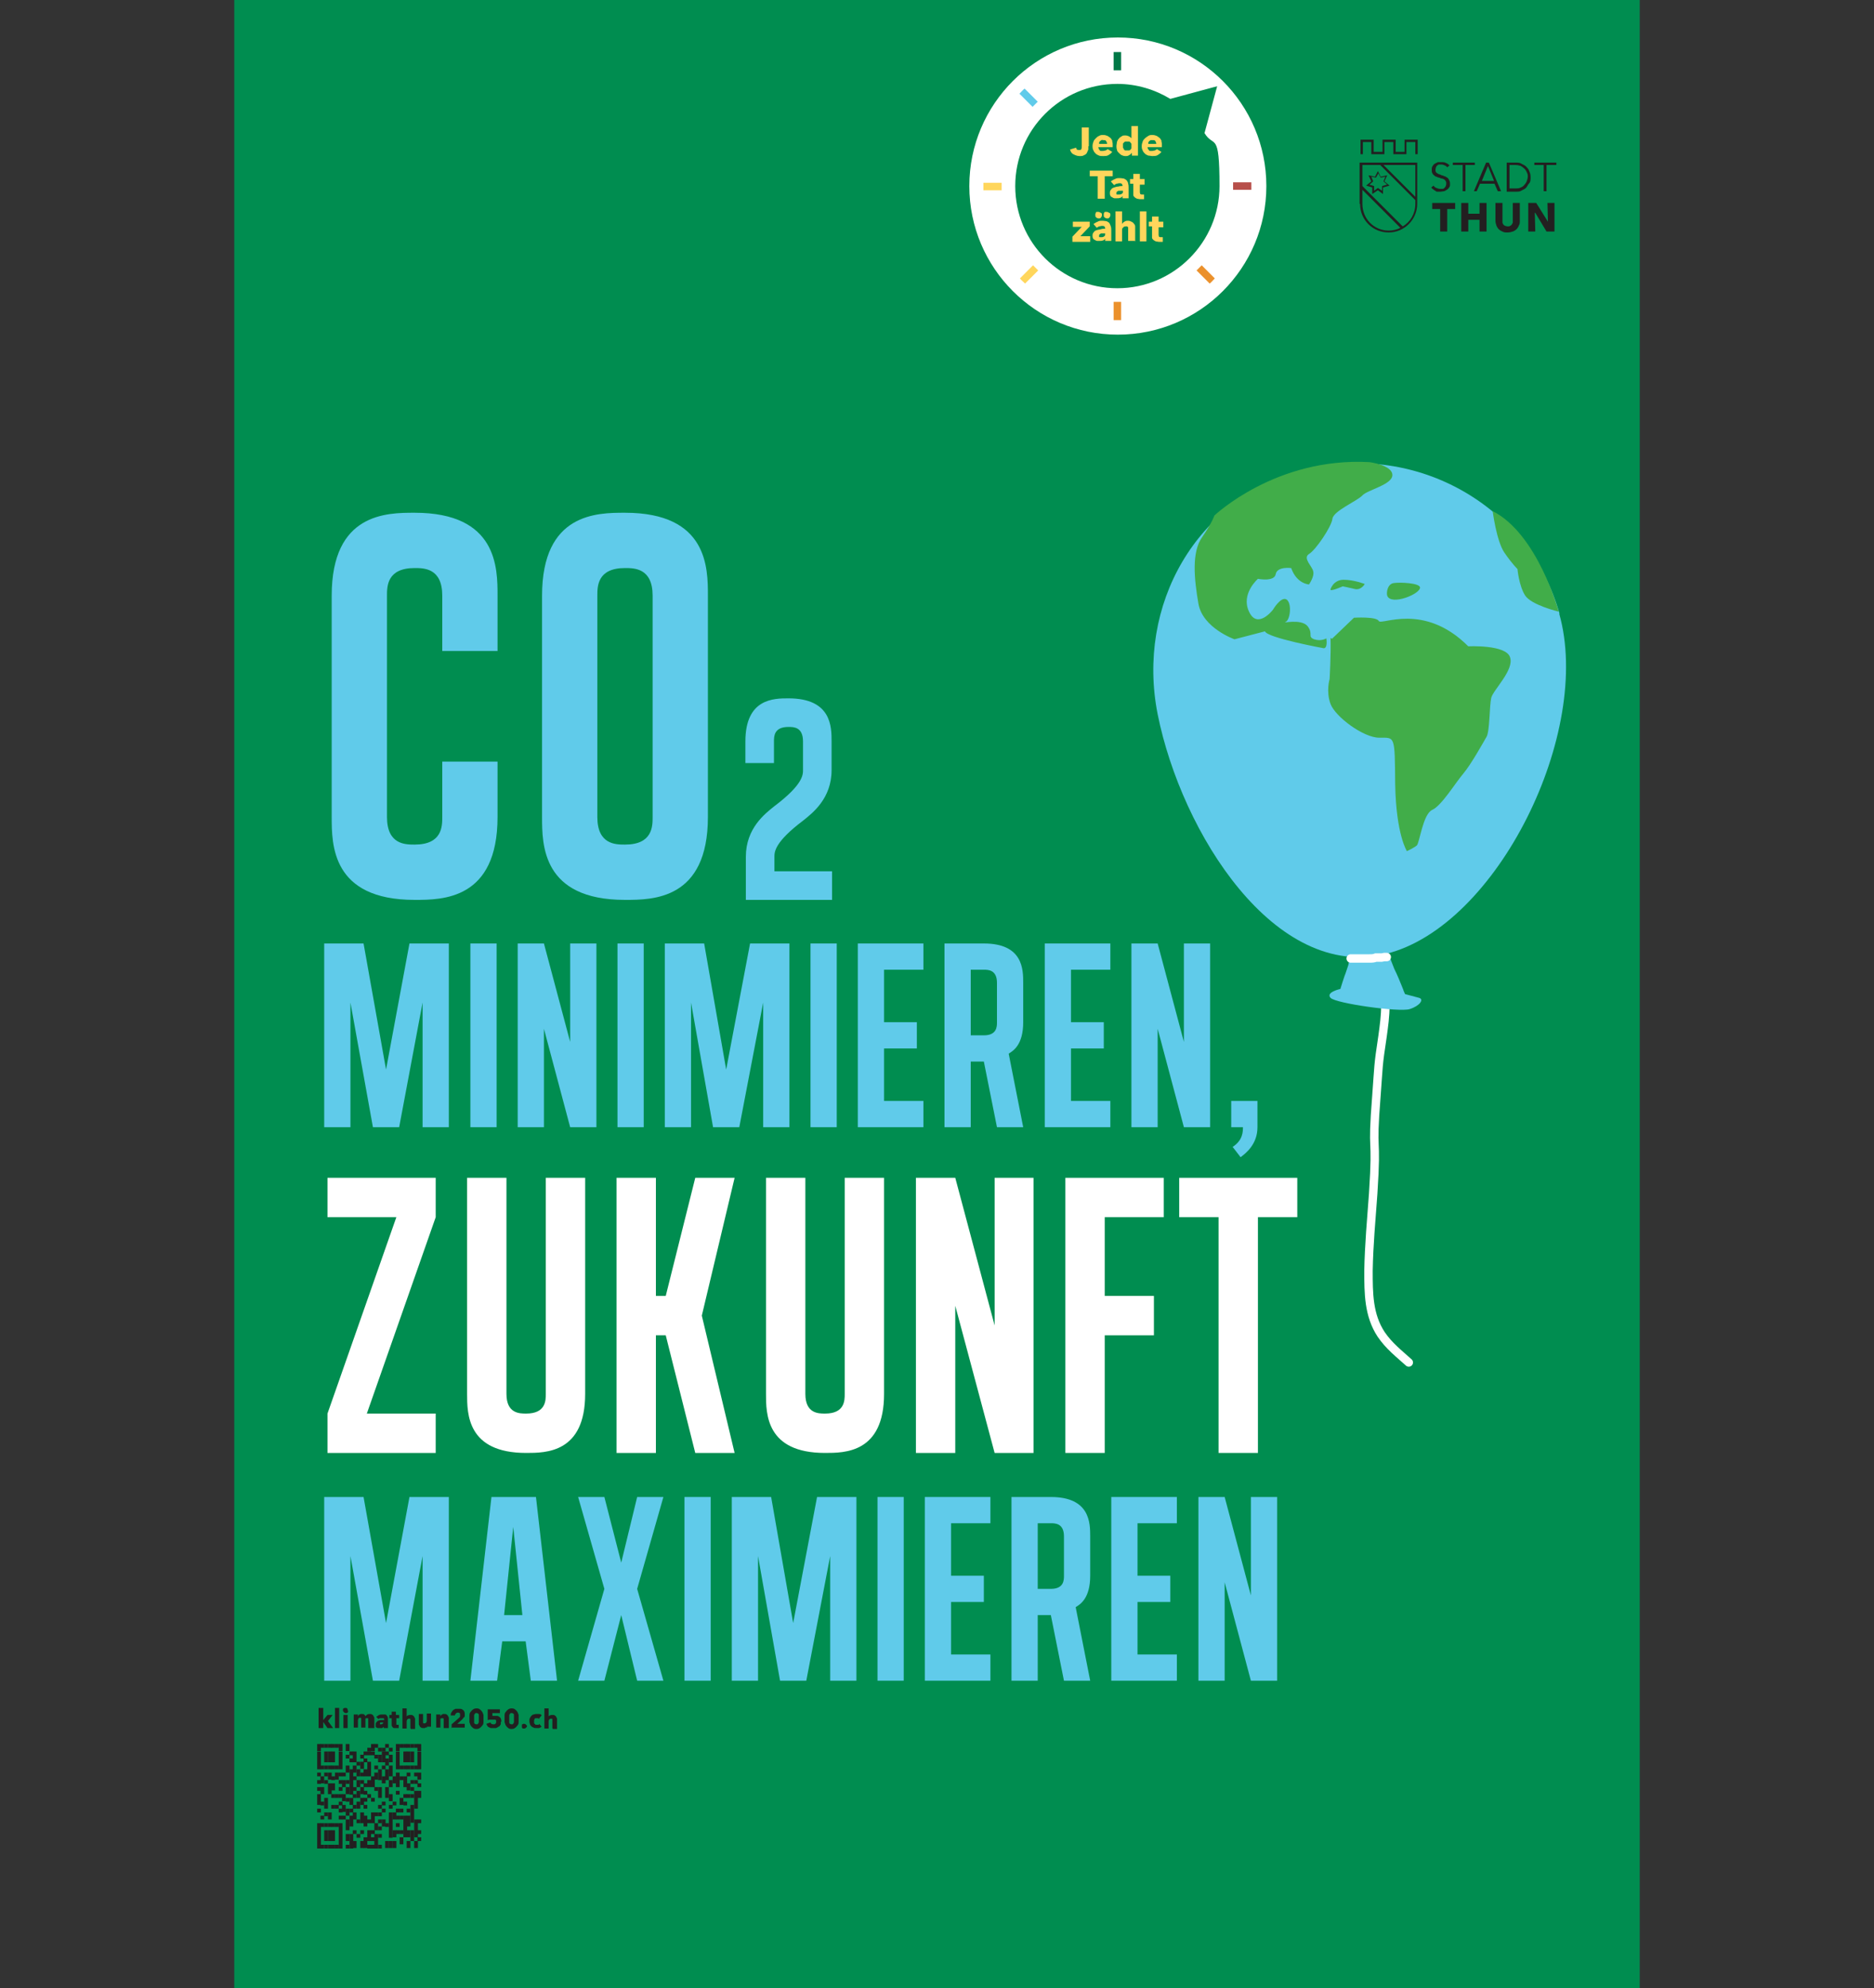 <?xml version="1.0" encoding="UTF-8"?>
<svg id="Layer_1" data-name="Layer 1" xmlns="http://www.w3.org/2000/svg" xmlns:xlink="http://www.w3.org/1999/xlink" version="1.1" viewBox="0 0 400 424.2">
  <rect x="0" y="0" width="400" height="424.2" fill="#333333" stroke="none"/>
  <defs>
    <style>
      .cls-1 {
        fill: #007846;
      }

      .cls-1, .cls-2, .cls-3, .cls-4, .cls-5, .cls-6, .cls-7, .cls-8, .cls-9, .cls-10 {
        stroke-width: 0px;
      }

      .cls-2 {
        fill: #ffd65c;
      }

      .cls-11 {
        clip-path: url(#clippath);
      }

      .cls-3, .cls-12 {
        fill: none;
      }

      .cls-4 {
        fill: #008d50;
      }

      .cls-5 {
        fill: #60cbea;
      }

      .cls-13 {
        clip-path: url(#clippath-1);
      }

      .cls-14 {
        clip-path: url(#clippath-3);
      }

      .cls-15 {
        clip-path: url(#clippath-2);
      }

      .cls-6 {
        fill: #b74f4a;
      }

      .cls-12 {
        stroke: #fff;
        stroke-linecap: round;
        stroke-width: 1.8px;
      }

      .cls-7 {
        fill: #231f20;
      }

      .cls-8 {
        fill: #eb912c;
      }

      .cls-9 {
        fill: #41ad49;
      }

      .cls-10 {
        fill: #fff;
      }
    </style>
    <clipPath id="clippath">
      <rect class="cls-3" x="50" y="0" width="300" height="424.2"/>
    </clipPath>
    <clipPath id="clippath-1">
      <rect class="cls-3" x="50" y="0" width="300" height="424.2"/>
    </clipPath>
    <clipPath id="clippath-2">
      <rect class="cls-3" x="50" y="0" width="300" height="424.2"/>
    </clipPath>
    <clipPath id="clippath-3">
      <rect class="cls-3" x="50" y="0" width="300" height="424.2"/>
    </clipPath>
  </defs>
  <rect class="cls-4" x="50" width="300" height="424.2"/>
  <path class="cls-5" d="M88.5,109.4c17.7,0,17.7,11.8,17.7,17.7v11.8h-11.8v-11.8c0-5.9-3.9-5.9-5.9-5.9-5.9,0-5.9,3.9-5.9,5.9v47.2c0,5.9,3.9,5.9,5.9,5.9,5.9,0,5.9-3.9,5.9-5.9v-11.8h11.8v11.8c0,17.7-11.8,17.7-17.7,17.7-17.7,0-17.7-11.8-17.7-17.7v-47.2c0-17.7,11.8-17.7,17.7-17.7Z"/>
  <path class="cls-5" d="M133.4,121.2c-5.9,0-5.9,3.9-5.9,5.9v47.2c0,5.9,3.9,5.9,5.9,5.9,5.9,0,5.9-3.9,5.9-5.9v-47.2c0-5.9-3.9-5.9-5.9-5.9ZM133.4,109.4c17.7,0,17.7,11.8,17.7,17.7v47.2c0,17.7-11.8,17.7-17.7,17.7-17.7,0-17.7-11.8-17.7-17.7v-47.2c0-17.7,11.8-17.7,17.7-17.7Z"/>
  <path class="cls-5" d="M177.6,192h-18.4v-9.2c0-6.1,4.1-9.2,6.1-10.8,6.1-4.6,6.1-6.7,6.1-7.7v-6.1c0-3.1-2-3.1-3.1-3.1-3.1,0-3.1,2-3.1,3.1v4.6h-6.1v-4.6c0-9.2,6.1-9.2,9.2-9.2,9.2,0,9.2,6.1,9.2,9.2v6.1c0,6.1-4.1,9.2-6.1,10.8-6.1,4.6-6.1,6.7-6.1,7.7v3.1h12.3v6.1Z"/>
  <polygon class="cls-5" points="77.6 201.3 82.4 228.2 87.4 201.3 95.8 201.3 95.8 240.5 90.2 240.5 90.2 213.9 85.2 240.5 79.6 240.5 74.8 213.9 74.8 240.5 69.2 240.5 69.2 201.3 77.6 201.3"/>
  <rect class="cls-5" x="100.4" y="201.3" width="5.6" height="39.2"/>
  <polygon class="cls-5" points="110.5 240.5 110.5 201.3 116.1 201.3 121.7 222.3 121.7 201.3 127.3 201.3 127.3 240.5 121.7 240.5 116.1 219.5 116.1 240.5 110.5 240.5"/>
  <rect class="cls-5" x="131.8" y="201.3" width="5.6" height="39.2"/>
  <polygon class="cls-5" points="150.3 201.3 155 228.2 160.1 201.3 168.5 201.3 168.5 240.5 162.9 240.5 162.9 213.9 157.8 240.5 152.2 240.5 147.5 213.9 147.5 240.5 141.9 240.5 141.9 201.3 150.3 201.3"/>
  <rect class="cls-5" x="173" y="201.3" width="5.6" height="39.2"/>
  <polygon class="cls-5" points="183.1 201.3 197.1 201.3 197.1 206.9 188.7 206.9 188.7 218.1 195.7 218.1 195.7 223.7 188.7 223.7 188.7 234.9 197.1 234.9 197.1 240.5 183.1 240.5 183.1 201.3"/>
  <path class="cls-5" d="M201.6,240.5v-39.2h8.4c8.4,0,8.4,5.6,8.4,8.4v8.4c0,4.8-2.1,6.1-3.1,6.7l3.1,15.7h-5.6l-2.8-14h-2.8v14h-5.6ZM207.2,206.9v14h2.8c2.8,0,2.8-1.9,2.8-2.8v-8.4c0-2.8-1.9-2.8-2.8-2.8h-2.8Z"/>
  <polygon class="cls-5" points="223 201.3 237 201.3 237 206.9 228.6 206.9 228.6 218.1 235.6 218.1 235.6 223.7 228.6 223.7 228.6 234.9 237 234.9 237 240.5 223 240.5 223 201.3"/>
  <polygon class="cls-5" points="241.5 240.5 241.5 201.3 247.1 201.3 252.7 222.3 252.7 201.3 258.3 201.3 258.3 240.5 252.7 240.5 247.1 219.5 247.1 240.5 241.5 240.5"/>
  <path class="cls-5" d="M265.3,240.5h-2.5v-5.6h5.6v5.6c0,3.6-2.4,5.5-3.6,6.4l-1.7-2.2c2.2-1.4,2.2-3.3,2.2-4.2Z"/>
  <polygon class="cls-10" points="93 251.3 93 259.7 78.3 301.6 93 301.6 93 310 69.9 310 69.9 301.6 84.6 259.7 69.9 259.7 69.9 251.3 93 251.3"/>
  <path class="cls-10" d="M108.1,297.4c0,4.2,2.8,4.2,4.2,4.2,4.2,0,4.2-2.8,4.2-4.2v-46.1h8.4v46.1c0,12.6-8.4,12.6-12.6,12.6-12.6,0-12.6-8.4-12.6-12.6v-46.1h8.4v46.1Z"/>
  <polygon class="cls-10" points="140 251.3 140 276.5 142.1 276.5 148.4 251.3 156.8 251.3 149.8 280.7 156.8 310 148.4 310 142.1 284.9 140 284.9 140 310 131.6 310 131.6 251.3 140 251.3"/>
  <path class="cls-10" d="M171.9,297.4c0,4.2,2.8,4.2,4.2,4.2,4.2,0,4.2-2.8,4.2-4.2v-46.1h8.4v46.1c0,12.6-8.4,12.6-12.6,12.6-12.6,0-12.6-8.4-12.6-12.6v-46.1h8.4v46.1Z"/>
  <polygon class="cls-10" points="195.5 310 195.5 251.3 203.9 251.3 212.3 282.8 212.3 251.3 220.6 251.3 220.6 310 212.3 310 203.9 278.6 203.9 310 195.5 310"/>
  <polygon class="cls-10" points="227.4 251.3 248.4 251.3 248.4 259.7 235.8 259.7 235.8 276.5 246.3 276.5 246.3 284.9 235.8 284.9 235.8 310 227.4 310 227.4 251.3"/>
  <polygon class="cls-10" points="276.9 259.7 268.5 259.7 268.5 310 260.1 310 260.1 259.7 251.7 259.7 251.7 251.3 276.9 251.3 276.9 259.7"/>
  <polygon class="cls-5" points="77.6 319.4 82.4 346.3 87.4 319.4 95.8 319.4 95.8 358.6 90.2 358.6 90.2 332 85.2 358.6 79.6 358.6 74.8 332 74.8 358.6 69.2 358.6 69.2 319.4 77.6 319.4"/>
  <path class="cls-5" d="M109.6,325.3l-2,19.3h3.9l-2-19.3ZM100.4,358.6l4.5-39.2h9.5l4.5,39.2h-5.6l-1.1-8.4h-5l-1.1,8.4h-5.6Z"/>
  <polygon class="cls-5" points="123.4 319.4 129 319.4 132.6 333.4 136 319.4 141.6 319.4 136 339 141.6 358.6 136 358.6 132.6 344.6 129 358.6 123.4 358.6 129 339 123.4 319.4"/>
  <rect class="cls-5" x="146.1" y="319.4" width="5.6" height="39.2"/>
  <polygon class="cls-5" points="164.6 319.4 169.3 346.3 174.4 319.4 182.8 319.4 182.8 358.6 177.2 358.6 177.2 332 172.1 358.6 166.5 358.6 161.8 332 161.8 358.6 156.2 358.6 156.2 319.4 164.6 319.4"/>
  <rect class="cls-5" x="187.3" y="319.4" width="5.6" height="39.2"/>
  <polygon class="cls-5" points="197.4 319.4 211.4 319.4 211.4 325 203 325 203 336.2 210 336.2 210 341.8 203 341.8 203 353 211.4 353 211.4 358.6 197.4 358.6 197.4 319.4"/>
  <path class="cls-5" d="M215.9,358.6v-39.2h8.4c8.4,0,8.4,5.6,8.4,8.4v8.4c0,4.8-2.1,6.1-3.1,6.7l3.1,15.7h-5.6l-2.8-14h-2.8v14h-5.6ZM221.5,325v14h2.8c2.8,0,2.8-1.9,2.8-2.8v-8.4c0-2.8-1.9-2.8-2.8-2.8h-2.8Z"/>
  <polygon class="cls-5" points="237.2 319.4 251.2 319.4 251.2 325 242.8 325 242.8 336.2 249.8 336.2 249.8 341.8 242.8 341.8 242.8 353 251.2 353 251.2 358.6 237.2 358.6 237.2 319.4"/>
  <polygon class="cls-5" points="255.8 358.6 255.8 319.4 261.4 319.4 267 340.4 267 319.4 272.6 319.4 272.6 358.6 267 358.6 261.4 337.6 261.4 358.6 255.8 358.6"/>
  <g class="cls-11">
    <path class="cls-7" d="M296.5,49.6s0,0,0,0,0,0,0,0h0ZM290.8,40.5l8.1,8.1c-.7.4-1.6.6-2.5.6-3.1,0-5.6-2.5-5.6-5.7v-3ZM290.8,35.2h3.8l7.5,7.5v.8c0,2.1-1.1,3.9-2.7,4.8l-8.6-8.6v-4.6ZM302.1,35.2v6.8s-6.8-6.8-6.8-6.8h6.8ZM290.3,43.5c0,3.4,2.7,6.1,6.1,6.1,3.4,0,6.1-2.8,6.1-6.1v-8.8h-12.3v8.8ZM294.1,40.1h0s0,0,0,0h0ZM290.8,30.3h1.9v2.6h2.8v-2.6h1.9v2.6h2.8v-2.6h1.9v2.6h.5v-3.1h-2.8v2.6h-1.9v-2.6h-2.8v2.6h-1.9v-2.6h-2.8v3.1h.5v-2.6ZM296,39.4l-1,.3v1s-.9-.6-.9-.6l-.8.6v-1s-1-.3-1-.3l.8-.7-.4-1,1,.2.5-.9h0s.5.9.5.9l1-.2-.4,1,.8.7ZM296.1,37.4l-1.4.3-.6-1.2h0s-.6,1.2-.6,1.2l-1.4-.3.6,1.3-1.1.9,1.3.4v1.4s1.2-.8,1.2-.8l1.1.8v-1.4s1.4-.4,1.4-.4l-1.1-.9.6-1.3Z"/>
    <path class="cls-7" d="M308.9,35.7c-.1-.2-.3-.3-.5-.4-.2-.1-.5-.2-.7-.2s-.3,0-.5,0c-.2,0-.3.1-.4.2-.1,0-.2.2-.3.4,0,.1-.1.3-.1.5s0,.4.1.5c0,.1.2.2.3.3.1,0,.3.2.4.2.2,0,.3.1.5.2.2,0,.4.1.6.2.2,0,.4.2.6.3.2.1.3.3.4.5.1.2.2.4.2.8s0,.6-.2.8c-.1.2-.3.4-.5.5-.2.1-.4.3-.6.3-.2,0-.5.1-.7.1s-.4,0-.6,0c-.2,0-.4,0-.5-.2-.2,0-.3-.2-.5-.3-.1-.1-.3-.2-.4-.4l.5-.4c.1.2.3.4.6.5.2.1.5.2.8.2s.3,0,.5,0c.2,0,.3-.1.4-.2.1-.1.2-.2.3-.4,0-.1.1-.3.1-.5s0-.4-.1-.5c0-.1-.2-.3-.3-.4-.1,0-.3-.2-.5-.2-.2,0-.4-.1-.6-.2-.2,0-.4-.1-.6-.2-.2,0-.4-.2-.5-.3-.2-.1-.3-.3-.4-.5s-.1-.4-.1-.7,0-.5.2-.8.3-.4.5-.5c.2-.1.4-.2.6-.3.2,0,.5,0,.7,0,.4,0,.8,0,1.1.2.3.1.5.3.7.5l-.5.4Z"/>
  </g>
  <polygon class="cls-7" points="312.8 40.8 312.2 40.8 312.2 35.2 310.1 35.2 310.1 34.7 314.8 34.7 314.8 35.2 312.8 35.2 312.8 40.8"/>
  <path class="cls-7" d="M316.2,38.6h2.7l-1.3-3.2-1.3,3.2ZM315.3,40.8h-.7l2.6-6.1h.6l2.6,6.1h-.7l-.7-1.6h-3.1l-.7,1.6Z"/>
  <g class="cls-13">
    <path class="cls-7" d="M322.2,40.2h1.2c.5,0,.9,0,1.2-.2.3-.1.6-.3.8-.6.2-.2.4-.5.5-.8.1-.3.2-.6.2-.9s0-.6-.2-.9c-.1-.3-.3-.6-.5-.8-.2-.2-.5-.4-.8-.6-.3-.1-.7-.2-1.2-.2h-1.2v5ZM321.6,34.7h2c.4,0,.8,0,1.1.2s.7.3,1,.6c.3.3.6.6.7,1,.2.4.3.8.3,1.3s0,1-.3,1.3-.4.7-.7,1c-.3.3-.7.4-1,.6s-.8.2-1.1.2h-2v-6.1Z"/>
  </g>
  <polygon class="cls-7" points="330.1 40.8 329.5 40.8 329.5 35.2 327.5 35.2 327.5 34.7 332.2 34.7 332.2 35.2 330.1 35.2 330.1 40.8"/>
  <polygon class="cls-7" points="308.9 44.6 308.9 49.4 307.4 49.4 307.4 44.6 305.7 44.6 305.7 43.3 310.6 43.3 310.6 44.6 308.9 44.6"/>
  <polygon class="cls-7" points="315.8 49.4 315.8 46.9 313.4 46.9 313.4 49.4 311.9 49.4 311.9 43.3 313.4 43.3 313.4 45.6 315.8 45.6 315.8 43.3 317.3 43.3 317.3 49.4 315.8 49.4"/>
  <g class="cls-15">
    <path class="cls-7" d="M324.2,48.1c-.1.3-.3.6-.5.8-.2.2-.5.4-.8.5s-.7.2-1.1.2-.8,0-1.1-.2c-.3-.1-.6-.3-.8-.5-.2-.2-.4-.5-.5-.8-.1-.3-.2-.6-.2-1v-3.8h1.5v3.7c0,.2,0,.3,0,.5,0,.1.1.3.2.4,0,.1.2.2.4.3.1,0,.3.1.5.1s.4,0,.5-.1c.1,0,.3-.2.4-.3,0-.1.2-.3.2-.4,0-.1,0-.3,0-.5v-3.7h1.5v3.8c0,.4,0,.7-.2,1"/>
  </g>
  <polygon class="cls-7" points="330.1 49.4 327.7 45.4 327.6 45.4 327.7 49.4 326.2 49.4 326.2 43.3 327.9 43.3 330.4 47.3 330.4 47.3 330.3 43.3 331.8 43.3 331.8 49.4 330.1 49.4"/>
  <g class="cls-14">
    <path class="cls-10" d="M238.6,71.4c17.5,0,31.7-14.2,31.7-31.7s-14.2-31.7-31.7-31.7-31.7,14.2-31.7,31.7,14.2,31.7,31.7,31.7"/>
    <path class="cls-1" d="M239.3,15v-3.9c-.3,0-.5,0-.8,0s-.5,0-.8,0v3.9h1.5Z"/>
    <path class="cls-8" d="M237.7,64.4v3.9c.3,0,.5,0,.8,0s.5,0,.8,0v-3.9h-1.5Z"/>
    <path class="cls-5" d="M221.5,21.7l-2.8-2.8c-.4.3-.7.7-1.1,1.1l2.8,2.8,1.1-1.1Z"/>
    <path class="cls-8" d="M255.4,57.7l2.8,2.8c.4-.3.7-.7,1.1-1.1l-2.8-2.8-1.1,1.1Z"/>
    <path class="cls-2" d="M213.8,39h-3.9c0,.3,0,.5,0,.8s0,.5,0,.8h3.9v-1.5Z"/>
    <path class="cls-6" d="M263.2,40.5h3.9c0-.3,0-.5,0-.8s0-.5,0-.8h-3.9v1.5Z"/>
    <path class="cls-2" d="M220.5,56.6l-2.8,2.8c.3.4.7.7,1.1,1.1l2.8-2.8-1.1-1.1Z"/>
    <path class="cls-1" d="M256.5,22.8l2.8-2.8c-.3-.4-.7-.7-1.1-1.1l-2.8,2.8,1.1,1.1Z"/>
    <path class="cls-4" d="M259.8,18.4l-10,2.7c-3.3-2-7.2-3.2-11.3-3.2-12.1,0-21.8,9.8-21.8,21.8,0,12.1,9.8,21.8,21.8,21.8s21.8-9.8,21.8-21.8-1.2-8-3.2-11.3l2.7-10Z"/>
    <path class="cls-2" d="M248.3,48.3v-1h-1v-1.1h-1.4v1.1h-.7v1h.7v1.8c0,.2,0,.4,0,.6,0,.2.1.3.3.5.1.1.3.2.5.3.2,0,.4.1.7.1s.3,0,.4,0c.1,0,.3,0,.4,0v-1c0,0-.1,0-.2,0,0,0-.1,0-.2,0-.2,0-.3,0-.4-.1,0,0-.1-.2-.1-.4v-1.6h1ZM244.7,45.1h-1.4v6.4h1.4v-6.4ZM242.3,51.5v-2.6c0-.2,0-.4,0-.6s-.1-.4-.3-.6c-.1-.2-.3-.3-.5-.4-.2-.1-.4-.2-.7-.2s-.5,0-.8.2c-.2.1-.4.3-.5.5h0v-2.7h-1.4v6.4h1.4v-2.3c0-.3,0-.5.2-.6.1-.2.3-.3.6-.3s.2,0,.3,0c0,0,.1.1.2.2,0,0,0,.2,0,.3,0,.1,0,.2,0,.3v2.3h1.4ZM234.9,45.4c-.1-.1-.3-.2-.5-.2s-.2,0-.3,0c0,0-.2,0-.2.2s-.1.1-.1.2c0,0,0,.2,0,.3,0,.2,0,.4.2.5.1.1.3.2.5.2s.4,0,.5-.2c.1-.1.2-.3.2-.5s0-.4-.2-.5M236.7,45.4c-.1-.1-.3-.2-.5-.2s-.2,0-.3,0c0,0-.2,0-.2.2,0,0-.1.1-.1.2,0,0,0,.2,0,.3,0,.2,0,.4.2.5.1.1.3.2.5.2s.4,0,.5-.2c.1-.1.2-.3.2-.5s0-.4-.2-.5M234.1,48.6c.1-.1.3-.2.5-.3.2,0,.4-.1.6-.1s.4,0,.5.1c.1,0,.2.3.2.5h0c-.3,0-.6,0-.9.1s-.6.1-.9.2-.5.2-.6.4c-.2.2-.3.4-.3.7s0,.5.1.6c0,.2.2.3.4.4.2.1.3.2.5.2.2,0,.4,0,.5,0,.3,0,.5,0,.7-.1.2,0,.4-.2.5-.4h0v.5h1.3v-2.1c0-.4,0-.7-.1-1s-.2-.5-.3-.7c-.2-.2-.4-.3-.6-.4-.2,0-.5-.1-.9-.1s-.7,0-1,.2c-.3.1-.6.3-.9.5l.7.8ZM235.9,49.8c0,.3,0,.5-.2.6-.2.2-.4.2-.6.2s-.1,0-.2,0c0,0-.1,0-.2,0,0,0-.1,0-.1-.1,0,0,0-.1,0-.2,0-.1,0-.2.1-.3,0,0,.2-.1.3-.2.1,0,.3,0,.4,0,.2,0,.3,0,.5,0h.2ZM232.7,51.5v-1.1h-2.1l2-2.1v-1h-3.6v1.1h1.9l-2,2.1v1.1h3.8Z"/>
    <path class="cls-2" d="M244.3,39.2v-1h-1v-1.1h-1.4v1.1h-.7v1h.7v1.8c0,.2,0,.4,0,.6,0,.2.1.3.3.5.1.1.3.2.5.3.2,0,.4.1.7.1s.3,0,.4,0c.1,0,.3,0,.4,0v-1c0,0-.1,0-.2,0,0,0-.1,0-.2,0-.2,0-.3,0-.4-.1,0,0-.1-.2-.1-.4v-1.6h1ZM237.8,39.5c.1-.1.3-.2.5-.3.2,0,.4-.1.6-.1s.4,0,.5.1c.1,0,.2.3.2.5h0c-.3,0-.6,0-.9.1-.3,0-.6.1-.9.2-.3.1-.5.2-.6.4-.2.2-.3.4-.3.7s0,.5.1.6c0,.2.2.3.4.4.2.1.3.2.5.2.2,0,.4,0,.5,0,.3,0,.5,0,.7-.1.2,0,.4-.2.5-.4h0v.5h1.3v-2.1c0-.4,0-.7-.1-1,0-.3-.2-.5-.3-.7-.2-.2-.4-.3-.6-.4-.2,0-.5-.1-.9-.1s-.7,0-1,.2c-.3.1-.6.3-.9.5l.7.8ZM239.7,40.7c0,.3,0,.5-.2.6-.2.2-.4.2-.7.2s-.1,0-.2,0c0,0-.1,0-.2,0,0,0-.1,0-.1-.1,0,0,0-.1,0-.2,0-.1,0-.2.1-.3,0,0,.2-.1.3-.2.1,0,.3,0,.4,0s.3,0,.5,0h.2ZM237.5,37.6v-1.2h-4.9v1.2h1.7v4.8h1.5v-4.8h1.7Z"/>
    <path class="cls-2" d="M248,30.2c-.1-.3-.3-.5-.4-.7-.2-.2-.4-.3-.7-.5-.3-.1-.5-.2-.9-.2s-.6,0-.9.2-.5.3-.7.5c-.2.2-.4.4-.5.7s-.2.6-.2.9,0,.7.2,1c.1.3.3.5.5.7.2.2.5.3.7.4.3,0,.6.1.9.1s.8,0,1.1-.2c.3-.2.6-.4.8-.7l-1-.6c0,.1-.2.2-.4.3-.2,0-.3.1-.6.1s-.2,0-.4,0c-.1,0-.2,0-.3-.2s-.2-.2-.2-.3c0,0,0-.2-.1-.3h3.1c0,0,0-.1,0-.2v-.2c0-.4,0-.7-.2-1M245.1,30.7c0-.1,0-.2,0-.3,0,0,.1-.2.2-.3,0,0,.2-.1.3-.2.1,0,.2,0,.4,0,.3,0,.5,0,.6.2.1.2.2.3.2.6h-1.8ZM241.5,31.6c0,.1-.1.2-.2.3,0,.1-.2.2-.3.2-.1,0-.3,0-.4,0s-.3,0-.4,0c-.1,0-.2-.1-.3-.2,0-.1-.1-.2-.2-.4,0-.1,0-.3,0-.4s0-.3,0-.4c0-.1.1-.2.2-.3,0,0,.2-.2.3-.2.1,0,.3,0,.4,0s.3,0,.4,0c.1,0,.2.1.3.2,0,.1.2.2.2.3,0,.1,0,.3,0,.4s0,.3,0,.4M242.9,33.3v-6.4h-1.4v2.6h0c-.1-.1-.3-.3-.5-.4-.2-.1-.5-.2-.8-.2s-.6,0-.8.2c-.2.1-.5.3-.6.5-.2.2-.3.4-.4.7,0,.3-.1.6-.1.8s0,.6.1.8c0,.3.2.5.4.7.2.2.4.4.6.5.2.1.5.2.8.2s.6,0,.8-.2c.3-.1.4-.3.6-.5h0v.6h1.3ZM237.5,30.2c-.1-.3-.3-.5-.4-.7-.2-.2-.4-.3-.7-.5-.3-.1-.5-.2-.9-.2s-.6,0-.9.2c-.3.1-.5.3-.7.5-.2.2-.4.4-.5.7-.1.3-.2.6-.2.9s0,.7.2,1c.1.3.3.5.5.7.2.2.5.3.7.4s.6.1.9.1.8,0,1.1-.2c.3-.2.6-.4.8-.7l-1-.6c0,.1-.2.2-.4.3-.2,0-.3.1-.6.1s-.2,0-.4,0c-.1,0-.2,0-.3-.2,0,0-.2-.2-.2-.3,0,0,0-.2-.1-.3h3.1c0,0,0-.1,0-.2v-.2c0-.4,0-.7-.2-1M234.6,30.7c0-.1,0-.2,0-.3,0,0,.1-.2.2-.3,0,0,.2-.1.3-.2s.2,0,.4,0c.3,0,.5,0,.6.2.1.2.2.3.2.6h-1.8ZM232.4,31.2v-4h-1.5v4c0,.3,0,.5-.1.6,0,.2-.2.2-.5.2s-.3,0-.4-.1c-.1,0-.2-.2-.2-.4l-1.3.4c.1.4.3.8.7,1s.8.4,1.3.4.7,0,1-.2c.3-.1.5-.3.6-.5.1-.2.2-.5.3-.7,0-.3,0-.5,0-.7"/>
    <path class="cls-12" d="M295.7,214.5c0,2.3-.3,4.4-.6,6.6-1,6.6-.8,6-1.3,12.6-1.1,13.8.2,7.2-.7,21-.4,5.5-.9,10.9-1,16.4,0,4.8,0,9.5,2.7,13.6,1.7,2.5,3.8,4.1,5.9,6"/>
    <path class="cls-5" d="M332.9,131c-6.4-22.8-30.3-36.7-54-30.8-23.7,5.9-36.4,29-31.8,52.2,5.1,25.4,25.1,57,48.8,51.1,23.7-5.9,44.1-47.3,36.9-72.6"/>
    <path class="cls-5" d="M288.8,204.1c0,0-.2,0-.2,0-.5.1-.7,1.3-.8,1.8-.3.8-.5,1.6-.8,2.3-.3.9-.6,1.8-.9,2.8,0,0-3.2.7-2.1,1.9,1.1,1.2,14.7,3.1,16.9,2.4s3.1-2.1,2-2.4c-1.1-.3-3-.8-3-.8-.1-.3-.3-.6-.4-1-.6-1.5-1.2-3-1.9-4.4-.3-.8-.6-1.5-.9-2.3-.1-.3-.3-.8-.6-.9-.4-.1-1.1.2-1.4.3-.7.2-1.3.3-2,.3h-2c-.5,0-1.1-.1-1.7,0"/>
    <path class="cls-9" d="M284.3,136.3l4.7-4.5s4.8-.3,5.3.7,9.6-4.1,19.1,5.4c0,0,8-.4,8.9,2.3,1,2.7-3.6,7-4,8.7-.4,1.7-.3,7.1-1,8.3-.7,1.2-3.3,5.9-5,7.9-1.7,2-4.6,6.8-6.6,7.7-2,.9-2.7,7.1-3.3,7.6-.6.5-2.1,1.2-2.1,1.2,0,0-2.3-3.5-2.5-14.2-.1-10.6,0-10-3.4-10-3.4,0-9.4-4.5-10.4-7.2-1-2.7-.2-5.3-.2-5.3,0,0,.3-5.1.2-8.8"/>
    <path class="cls-9" d="M282.5,138.3s-12-2.2-12.5-3.6l-6.5,1.7s-6.8-2.4-7.7-7.6c-.9-5.2-1.5-11,.8-14.2,2.2-3.2,2.6-4.6,2.6-4.6,0,0,13.1-12.5,33.1-11.4,0,0,4.8.6,4.9,2.7.1,2.1-5.3,3.2-6.4,4.4-1.1,1.2-6.2,3.3-6.4,5-.2,1.7-3.6,6.7-5,7.5-1.4.9.7,2.6.9,3.7.3,1.1-.9,2.8-.9,2.8,0,0-2.6-.1-3.8-3.5,0,0-3-.4-3.3,1.3-.3,1.7-3.8,1-3.8,1,0,0-3.7,3.2-1.9,7,1.8,3.9,5.1-.4,5.1-.4,0,0,1.7-2.9,2.9-2.2,1.2.8.8,4.4-.2,4.8-1,.4,3.3-.8,4.7.9,1.3,1.7-.1,2.2,1.4,2.8,1.5.5,2.6-.2,2.6-.2,0,0,.4,2.3-.7,2.1"/>
    <path class="cls-9" d="M284,125.7s.6-2,2.8-2c2.2,0,4.5.9,4.5.9,0,0-.7,1.3-2,1.1-1.2-.3-2.7-.6-2.7-.6,0,0-2.9,1.3-2.6.6"/>
    <path class="cls-9" d="M296.1,127.1c-.2-.6,0-2.5,1.4-2.7,1.5-.2,5.4,0,5.6.9.2,1.4-6.2,4-7,1.8"/>
    <path class="cls-9" d="M318.6,109s.8,6.4,2.5,8.9c1.8,2.6,2.8,3.5,2.8,3.5,0,0,.3,3.5,1.6,5.6,1.3,2.1,7.2,3.5,7.2,3.5,0,0-4.5-16.7-14.2-21.5"/>
    <path class="cls-12" d="M288.3,204.5h.6c.2,0,.5,0,.7,0,.1,0,.3,0,.4,0,.2,0,.4,0,.5,0,.3,0,.6,0,.8,0,.1,0,.3,0,.4,0,.2,0,.4,0,.6,0,.5,0,.9,0,1.4-.2.2,0,.3,0,.5,0,0,0,.2,0,.2,0,0,0,.2,0,.2,0,.1,0,.3,0,.4,0,.1,0,.3-.1.4-.1.1,0,.2,0,.3,0,0,0,.2,0,.3,0"/>
  </g>
  <polygon class="cls-7" points="71.1 368.7 69.9 368.7 69 367.4 69 367.4 69 368.7 68 368.7 68 364.4 69 364.4 69 367 69 367 69.9 365.9 71 365.9 70 367.2 71.1 368.7"/>
  <rect class="cls-7" x="71.5" y="364.4" width=".9" height="4.3"/>
  <path class="cls-7" d="M73.3,368.7v-2.8h.9v2.8h-.9ZM74.3,365c0,.1,0,.2,0,.2,0,0,0,.1-.1.2,0,0-.1,0-.2.1,0,0-.2,0-.2,0-.2,0-.3-.1-.4-.2-.2-.2-.2-.3-.2-.4,0-.1,0-.2,0-.2,0,0,0-.1.1-.2,0,0,.1,0,.2-.1,0,0,.2,0,.2,0,.1,0,.2,0,.2,0,0,0,.1,0,.2.1,0,0,0,.1.1.2,0,0,0,.2,0,.2Z"/>
  <path class="cls-7" d="M78.6,368.7v-1.6c0-.1,0-.2,0-.2,0-.1,0-.2,0-.2,0,0,0-.1-.1-.1,0,0-.2,0-.2,0-.1,0-.2,0-.2,0,0,0-.1.1-.1.1,0,0,0,.2,0,.2,0,.1,0,.2,0,.2v1.5h-.9v-1.6c0-.2,0-.3,0-.4,0-.1-.2-.1-.3-.1-.2,0-.3.1-.3.2-.1.2-.1.3-.1.4v1.5h-.9v-2.8h.9v.4h0c0,0,.1-.1.1-.2,0,0,.1-.1.2-.2.1,0,.2,0,.2-.1.1,0,.2,0,.3,0,.3,0,.5,0,.5.1.2.1.3.3.3.4.1-.2.3-.3.4-.4.2-.1.4-.1.5-.1.3,0,.4,0,.5.1.2.1.3.2.3.3.1.2.2.3.2.4,0,.2,0,.3,0,.4v1.8h-.9Z"/>
  <path class="cls-7" d="M80.3,366.3c.3-.2.5-.3.6-.4.3-.1.6-.1.7-.1.4,0,.5,0,.6,0,.2,0,.4.2.4.3.2.2.2.4.2.5,0,.3,0,.5,0,.7v1.4h-.9v-.3h0c-.1.2-.3.2-.3.3-.2,0-.4,0-.5,0-.2,0-.3,0-.4,0-.2,0-.3-.1-.3-.1-.2-.1-.2-.2-.2-.3,0-.2,0-.3,0-.4,0-.3.1-.4.2-.5.2-.2.3-.3.4-.3.3-.1.5-.1.6-.1.3,0,.5,0,.6,0h0c0-.3,0-.3-.1-.4-.1,0-.3,0-.4,0-.2,0-.3,0-.4,0-.2,0-.3.2-.3.2l-.5-.5ZM82,367.5h-.1c-.2,0-.3,0-.3,0-.2,0-.2,0-.3,0-.1,0-.2,0-.2.1,0,0,0,.2,0,.2,0,0,0,.1,0,.1,0,0,0,0,0,0,0,0,.1,0,.1,0,0,0,.1,0,.1,0,.3,0,.4-.1.4-.2.2-.2.2-.3.2-.4h0Z"/>
  <path class="cls-7" d="M84.6,366.6v1.1c0,.2,0,.3,0,.3,0,0,.2,0,.3,0s.1,0,.1,0c0,0,.1,0,.1,0v.7c0,0-.2,0-.2,0-.1,0-.2,0-.3,0-.3,0-.4,0-.5,0-.2,0-.3-.2-.3-.2-.1-.1-.2-.3-.2-.3,0-.2,0-.3,0-.4v-1.2h-.5v-.7h.5v-.7h.9v.7h.7v.7h-.7Z"/>
  <path class="cls-7" d="M87.6,368.7v-1.5c0-.1,0-.2,0-.2,0-.1,0-.2,0-.2,0,0-.1-.1-.1-.1,0,0-.2,0-.2,0-.2,0-.3.1-.4.2-.1.2-.1.3-.1.4v1.5h-.9v-4.3h.9v1.8h0c0-.2.2-.3.3-.3.2-.1.4-.1.5-.1.3,0,.4,0,.5.1.2.1.3.2.3.3.1.2.2.3.2.4,0,.2,0,.4,0,.4v1.8h-.9Z"/>
  <path class="cls-7" d="M91.2,368.7v-.4h0c0,0-.1.2-.1.2,0,0-.2.1-.2.1-.1,0-.2,0-.2.1-.1,0-.2,0-.3,0-.3,0-.4,0-.5-.1-.2-.1-.3-.2-.3-.3-.1-.2-.2-.3-.2-.4,0-.2,0-.4,0-.4v-1.8h.9v1.5c0,.1,0,.2,0,.2,0,.1,0,.2,0,.2,0,0,.1.1.1.1,0,0,.2,0,.2,0,.2,0,.3-.1.4-.2.1-.2.1-.3.1-.4v-1.5h.9v2.8h-.9Z"/>
  <path class="cls-7" d="M94.7,368.7v-1.6c0-.1,0-.2,0-.2,0-.1,0-.2,0-.2,0,0-.1-.1-.1-.1,0,0-.2,0-.2,0-.1,0-.2,0-.2,0,0,0-.1.1-.2.1,0,0,0,.2,0,.2,0,.1,0,.2,0,.2v1.5h-.9v-2.8h.9v.4h0c0,0,.1-.2.1-.2,0,0,.2-.1.2-.2.1,0,.2,0,.2-.1.1,0,.2,0,.3,0,.3,0,.4,0,.5.1.2.1.3.2.3.3.1.2.2.3.2.4,0,.2,0,.4,0,.4v1.8h-.9Z"/>
  <path class="cls-7" d="M96.4,368.7v-.8l1.6-1.4c.1-.1.2-.2.2-.3,0-.1,0-.3,0-.3,0-.2,0-.3-.1-.4-.1-.1-.3-.1-.4-.1-.2,0-.3.1-.4.2-.2.2-.2.4-.2.4h-.9c0-.4.1-.6.2-.7.1-.2.3-.4.3-.4.2-.2.4-.2.5-.3.3,0,.5,0,.6,0,.3,0,.5,0,.5,0,.3,0,.4.2.5.2.2.2.3.3.3.4.1.2.1.4.1.5,0,.2,0,.3,0,.4,0,.2-.1.3-.2.3,0,.1-.2.2-.2.3-.1.1-.2.2-.3.3l-.9.8h1.6v.8h-2.9Z"/>
  <path class="cls-7" d="M102.2,366.7c0-.2,0-.3,0-.4,0-.2,0-.4,0-.4,0-.2-.1-.3-.2-.3-.1-.1-.2-.1-.3-.1-.2,0-.3,0-.3.1-.1.1-.2.3-.2.3,0,.2,0,.3,0,.4,0,.2,0,.4,0,.4,0,.2,0,.3,0,.4,0,.2,0,.4,0,.4,0,.2.1.3.2.3.1.1.2.1.3.1.2,0,.3,0,.3-.1.1-.1.2-.3.2-.3,0-.2,0-.4,0-.4,0-.2,0-.4,0-.4ZM103.2,366.7c0,.4,0,.7,0,.8,0,.4-.2.6-.3.7-.2.3-.4.4-.5.5-.3.2-.6.2-.7.2-.4,0-.6-.1-.7-.2-.3-.2-.4-.4-.5-.5-.2-.3-.2-.6-.3-.7,0-.4,0-.7,0-.8,0-.4,0-.7,0-.8,0-.4.2-.6.3-.7.2-.3.4-.4.5-.5.3-.2.6-.2.7-.2.4,0,.6.1.7.2.3.2.4.4.5.5.2.3.2.5.3.7,0,.4,0,.7,0,.8Z"/>
  <path class="cls-7" d="M106.9,367.4c0,.4,0,.6-.1.6-.1.3-.3.4-.4.4-.2.2-.4.2-.5.3-.3,0-.5,0-.6,0-.3,0-.4,0-.5,0-.2,0-.4-.2-.5-.2-.2-.1-.3-.3-.3-.3-.1-.2-.2-.4-.2-.4l.9-.3c0,.2.2.3.2.3.2.1.3.1.4.1.2,0,.4,0,.4-.1.2-.1.2-.3.2-.4,0-.2,0-.3,0-.3,0-.1-.2-.2-.2-.2-.1,0-.2,0-.3,0-.1,0-.2,0-.3,0-.2,0-.4,0-.5,0-.3,0-.4.1-.5.1v-2.3h2.6v.8h-1.6v.6c0,0,.1,0,.2,0,.1,0,.2,0,.2,0,.3,0,.5,0,.6,0,.3,0,.4.2.5.2.2.2.3.3.3.4.1.2.1.5.1.6Z"/>
  <path class="cls-7" d="M109.7,366.7c0-.2,0-.3,0-.4,0-.2,0-.4,0-.4,0-.2-.1-.3-.2-.3-.1-.1-.2-.1-.3-.1-.2,0-.3,0-.3.1-.1.1-.2.3-.2.3,0,.2,0,.3,0,.4,0,.2,0,.4,0,.4,0,.2,0,.3,0,.4,0,.2,0,.4,0,.4,0,.2.1.3.2.3.1.1.2.1.3.1.2,0,.3,0,.3-.1.1-.1.2-.3.2-.3,0-.2,0-.4,0-.4,0-.2,0-.4,0-.4ZM110.7,366.7c0,.4,0,.7,0,.8,0,.4-.2.6-.3.7-.2.3-.4.4-.5.5-.3.2-.6.2-.7.2-.4,0-.6-.1-.7-.2-.3-.2-.4-.4-.5-.5-.2-.3-.2-.6-.3-.7,0-.4,0-.7,0-.8,0-.4,0-.7,0-.8,0-.4.2-.6.3-.7.2-.3.4-.4.5-.5.3-.2.6-.2.7-.2.4,0,.6.1.7.2.3.2.4.4.5.5.2.3.2.5.3.7,0,.4,0,.7,0,.8Z"/>
  <path class="cls-7" d="M112.5,368.2c0,.2-.1.3-.2.4-.2.2-.3.2-.4.2-.1,0-.2,0-.2,0-.1,0-.2,0-.2-.1,0,0-.1-.1-.1-.2,0,0,0-.2,0-.2,0-.1,0-.2,0-.2,0-.1,0-.2.1-.2,0,0,.2-.1.2-.1.1,0,.2,0,.2,0,.2,0,.3.1.4.2.2.2.2.3.2.4Z"/>
  <path class="cls-7" d="M115.1,366.8c0-.1-.2-.1-.2-.2-.1,0-.2,0-.3,0-.1,0-.2,0-.3,0-.1,0-.2.1-.2.2,0,0-.1.2-.1.2,0,.1,0,.2,0,.3,0,.1,0,.2,0,.3,0,.1.1.2.1.2,0,0,.2.1.2.2.1,0,.2,0,.3,0,.1,0,.2,0,.3,0,.1,0,.2-.1.2-.2l.5.6c-.2.2-.4.2-.5.3-.3,0-.5,0-.6,0-.3,0-.5,0-.6-.1-.3-.1-.4-.2-.5-.3-.2-.2-.3-.4-.3-.5-.1-.3-.1-.5-.1-.6,0-.3,0-.5.1-.6.1-.3.3-.4.3-.5.2-.2.4-.3.5-.3.3-.1.5-.1.6-.1s.3,0,.3,0c.2,0,.2,0,.3,0,.1,0,.2,0,.3.1.1,0,.2.1.2.2l-.5.6Z"/>
  <path class="cls-7" d="M117.9,368.7v-1.5c0-.1,0-.2,0-.2,0-.1,0-.2,0-.2,0,0-.1-.1-.1-.1,0,0-.2,0-.2,0-.2,0-.3.1-.4.2-.1.2-.1.3-.1.4v1.5h-.9v-4.3h.9v1.8h0c0-.2.2-.3.3-.3.2-.1.4-.1.5-.1.3,0,.4,0,.5.1.2.1.3.2.3.3.1.2.2.3.2.4,0,.2,0,.4,0,.4v1.8h-.9Z"/>
  <rect class="cls-7" x="67.7" y="372.1" width=".8" height="1.5"/>
  <rect class="cls-7" x="67.7" y="373.7" width=".8" height="1.5"/>
  <rect class="cls-7" x="67.7" y="375.2" width=".8" height="2.3"/>
  <rect class="cls-7" x="67.7" y="378.2" width=".8" height=".8"/>
  <rect class="cls-7" x="67.7" y="379.8" width=".8" height=".8"/>
  <rect class="cls-7" x="67.7" y="381.3" width=".8" height=".8"/>
  <rect class="cls-7" x="67.7" y="382.8" width=".8" height="2.3"/>
  <rect class="cls-7" x="67.7" y="385.9" width=".8" height=".8"/>
  <rect class="cls-7" x="67.7" y="389" width=".8" height="5.4"/>
  <rect class="cls-7" x="68.4" y="372.1" width=".8" height=".8"/>
  <rect class="cls-7" x="68.4" y="376.7" width=".8" height=".8"/>
  <rect class="cls-7" x="68.4" y="379" width=".8" height="1.5"/>
  <rect class="cls-7" x="68.4" y="381.3" width=".8" height="1.5"/>
  <rect class="cls-7" x="68.4" y="384.4" width=".8" height=".8"/>
  <rect class="cls-7" x="68.4" y="387.4" width=".8" height=".8"/>
  <rect class="cls-7" x="68.4" y="389" width=".8" height=".8"/>
  <rect class="cls-7" x="68.4" y="393.6" width=".8" height=".8"/>
  <rect class="cls-7" x="69.2" y="372.1" width=".8" height=".8"/>
  <rect class="cls-7" x="69.2" y="373.7" width=".8" height="1.5"/>
  <rect class="cls-7" x="69.2" y="375.2" width=".8" height=".8"/>
  <rect class="cls-7" x="69.2" y="376.7" width=".8" height=".8"/>
  <rect class="cls-7" x="69.2" y="378.2" width=".8" height=".8"/>
  <rect class="cls-7" x="69.2" y="379.8" width=".8" height=".8"/>
  <rect class="cls-7" x="69.2" y="383.6" width=".8" height="2.3"/>
  <rect class="cls-7" x="69.2" y="386.7" width=".8" height=".8"/>
  <rect class="cls-7" x="69.2" y="389" width=".8" height=".8"/>
  <rect class="cls-7" x="69.2" y="390.5" width=".8" height="2.3"/>
  <rect class="cls-7" x="69.2" y="393.6" width=".8" height=".8"/>
  <rect class="cls-7" x="70" y="372.1" width=".8" height=".8"/>
  <rect class="cls-7" x="70" y="373.7" width=".8" height="1.5"/>
  <rect class="cls-7" x="70" y="375.2" width=".8" height=".8"/>
  <rect class="cls-7" x="70" y="376.7" width=".8" height=".8"/>
  <rect class="cls-7" x="70" y="378.2" width=".8" height="1.5"/>
  <rect class="cls-7" x="70" y="380.5" width=".8" height="2.3"/>
  <rect class="cls-7" x="70" y="386.7" width=".8" height="1.5"/>
  <rect class="cls-7" x="70" y="389" width=".8" height=".8"/>
  <rect class="cls-7" x="70" y="390.5" width=".8" height="2.3"/>
  <rect class="cls-7" x="70" y="393.6" width=".8" height=".8"/>
  <rect class="cls-7" x="70.7" y="372.1" width=".8" height=".8"/>
  <rect class="cls-7" x="70.7" y="373.7" width=".8" height="1.5"/>
  <rect class="cls-7" x="70.7" y="375.2" width=".8" height=".8"/>
  <rect class="cls-7" x="70.7" y="376.7" width=".8" height=".8"/>
  <rect class="cls-7" x="70.7" y="379" width=".8" height=".8"/>
  <rect class="cls-7" x="70.7" y="380.5" width=".8" height="1.5"/>
  <rect class="cls-7" x="70.7" y="382.8" width=".8" height=".8"/>
  <rect class="cls-7" x="70.7" y="385.1" width=".8" height=".8"/>
  <rect class="cls-7" x="70.7" y="389" width=".8" height=".8"/>
  <rect class="cls-7" x="70.7" y="390.5" width=".8" height="2.3"/>
  <rect class="cls-7" x="70.7" y="393.6" width=".8" height=".8"/>
  <rect class="cls-7" x="71.5" y="372.1" width=".8" height=".8"/>
  <rect class="cls-7" x="71.5" y="376.7" width=".8" height=".8"/>
  <rect class="cls-7" x="71.5" y="378.2" width=".8" height="1.5"/>
  <rect class="cls-7" x="71.5" y="382.8" width=".8" height=".8"/>
  <rect class="cls-7" x="71.5" y="385.1" width=".8" height=".8"/>
  <rect class="cls-7" x="71.5" y="389" width=".8" height=".8"/>
  <rect class="cls-7" x="71.5" y="393.6" width=".8" height=".8"/>
  <rect class="cls-7" x="72.3" y="372.1" width=".8" height="1.5"/>
  <rect class="cls-7" x="72.3" y="373.7" width=".8" height="1.5"/>
  <rect class="cls-7" x="72.3" y="375.2" width=".8" height="2.3"/>
  <rect class="cls-7" x="72.3" y="378.2" width=".8" height=".8"/>
  <rect class="cls-7" x="72.3" y="379.8" width=".8" height=".8"/>
  <rect class="cls-7" x="72.3" y="381.3" width=".8" height=".8"/>
  <rect class="cls-7" x="72.3" y="382.8" width=".8" height=".8"/>
  <rect class="cls-7" x="72.3" y="384.4" width=".8" height=".8"/>
  <rect class="cls-7" x="72.3" y="385.9" width=".8" height=".8"/>
  <rect class="cls-7" x="72.3" y="387.4" width=".8" height=".8"/>
  <rect class="cls-7" x="72.3" y="389" width=".8" height="5.4"/>
  <rect class="cls-7" x="73" y="378.2" width=".8" height=".8"/>
  <rect class="cls-7" x="73" y="379.8" width=".8" height="1.5"/>
  <rect class="cls-7" x="73" y="382.8" width=".8" height="1.5"/>
  <rect class="cls-7" x="73" y="385.1" width=".8" height="1.5"/>
  <rect class="cls-7" x="73" y="387.4" width=".8" height=".8"/>
  <rect class="cls-7" x="73.8" y="372.1" width=".8" height="1.5"/>
  <rect class="cls-7" x="73.8" y="374.4" width=".8" height=".8"/>
  <rect class="cls-7" x="73.8" y="376.7" width=".8" height="1.5"/>
  <rect class="cls-7" x="73.8" y="379.8" width=".8" height=".8"/>
  <rect class="cls-7" x="73.8" y="381.3" width=".8" height="1.5"/>
  <rect class="cls-7" x="73.8" y="383.6" width=".8" height=".8"/>
  <rect class="cls-7" x="73.8" y="385.9" width=".8" height="1.5"/>
  <rect class="cls-7" x="73.8" y="388.2" width=".8" height="2.3"/>
  <rect class="cls-7" x="73.8" y="391.3" width=".8" height="1.5"/>
  <rect class="cls-7" x="73.8" y="393.6" width=".8" height=".8"/>
  <rect class="cls-7" x="74.6" y="373.7" width=".8" height=".8"/>
  <rect class="cls-7" x="74.6" y="375.2" width=".8" height=".8"/>
  <rect class="cls-7" x="74.6" y="377.5" width=".8" height="5.4"/>
  <rect class="cls-7" x="74.6" y="383.6" width=".8" height="1.5"/>
  <rect class="cls-7" x="74.6" y="385.9" width=".8" height=".8"/>
  <rect class="cls-7" x="74.6" y="387.4" width=".8" height="2.3"/>
  <rect class="cls-7" x="74.6" y="391.3" width=".8" height="3.1"/>
  <rect class="cls-7" x="75.3" y="373.7" width=".8" height="1.5"/>
  <rect class="cls-7" x="75.3" y="375.2" width=".8" height=".8"/>
  <rect class="cls-7" x="75.3" y="376.7" width=".8" height="1.5"/>
  <rect class="cls-7" x="75.3" y="379" width=".8" height=".8"/>
  <rect class="cls-7" x="75.3" y="381.3" width=".8" height=".8"/>
  <rect class="cls-7" x="75.3" y="382.8" width=".8" height=".8"/>
  <rect class="cls-7" x="75.3" y="385.1" width=".8" height=".8"/>
  <rect class="cls-7" x="75.3" y="386.7" width=".8" height="1.5"/>
  <rect class="cls-7" x="75.3" y="390.5" width=".8" height=".8"/>
  <rect class="cls-7" x="75.3" y="392.8" width=".8" height="1.5"/>
  <rect class="cls-7" x="76.1" y="375.9" width=".8" height=".8"/>
  <rect class="cls-7" x="76.1" y="377.5" width=".8" height="1.5"/>
  <rect class="cls-7" x="76.1" y="379.8" width=".8" height="1.5"/>
  <rect class="cls-7" x="76.1" y="382.1" width=".8" height="1.5"/>
  <rect class="cls-7" x="76.1" y="384.4" width=".8" height="1.5"/>
  <rect class="cls-7" x="76.1" y="388.2" width=".8" height=".8"/>
  <rect class="cls-7" x="76.1" y="391.3" width=".8" height=".8"/>
  <rect class="cls-7" x="76.9" y="374.4" width=".8" height=".8"/>
  <rect class="cls-7" x="76.9" y="375.9" width=".8" height="1.5"/>
  <rect class="cls-7" x="76.9" y="378.2" width=".8" height=".8"/>
  <rect class="cls-7" x="76.9" y="379.8" width=".8" height=".8"/>
  <rect class="cls-7" x="76.9" y="381.3" width=".8" height="1.5"/>
  <rect class="cls-7" x="76.9" y="383.6" width=".8" height="1.5"/>
  <rect class="cls-7" x="76.9" y="386.7" width=".8" height="2.3"/>
  <rect class="cls-7" x="76.9" y="390.5" width=".8" height=".8"/>
  <rect class="cls-7" x="76.9" y="392.8" width=".8" height="1.5"/>
  <rect class="cls-7" x="77.6" y="373.7" width=".8" height=".8"/>
  <rect class="cls-7" x="77.6" y="375.2" width=".8" height=".8"/>
  <rect class="cls-7" x="77.6" y="377.5" width=".8" height="1.5"/>
  <rect class="cls-7" x="77.6" y="380.5" width=".8" height=".8"/>
  <rect class="cls-7" x="77.6" y="382.1" width=".8" height=".8"/>
  <rect class="cls-7" x="77.6" y="383.6" width=".8" height=".8"/>
  <rect class="cls-7" x="77.6" y="385.1" width=".8" height=".8"/>
  <rect class="cls-7" x="77.6" y="387.4" width=".8" height="2.3"/>
  <rect class="cls-7" x="77.6" y="392" width=".8" height="2.3"/>
  <rect class="cls-7" x="78.4" y="372.9" width=".8" height=".8"/>
  <rect class="cls-7" x="78.4" y="373.7" width=".8" height=".8"/>
  <rect class="cls-7" x="78.4" y="375.9" width=".8" height="3.1"/>
  <rect class="cls-7" x="78.4" y="379.8" width=".8" height="1.5"/>
  <rect class="cls-7" x="78.4" y="382.8" width=".8" height=".8"/>
  <rect class="cls-7" x="78.4" y="388.2" width=".8" height=".8"/>
  <rect class="cls-7" x="78.4" y="390.5" width=".8" height="2.3"/>
  <rect class="cls-7" x="78.4" y="393.6" width=".8" height=".8"/>
  <rect class="cls-7" x="79.2" y="372.1" width=".8" height="1.5"/>
  <rect class="cls-7" x="79.2" y="373.7" width=".8" height=".8"/>
  <rect class="cls-7" x="79.2" y="379" width=".8" height="2.3"/>
  <rect class="cls-7" x="79.2" y="383.6" width=".8" height=".8"/>
  <rect class="cls-7" x="79.2" y="386.7" width=".8" height="2.3"/>
  <rect class="cls-7" x="79.2" y="390.5" width=".8" height=".8"/>
  <rect class="cls-7" x="79.2" y="392" width=".8" height=".8"/>
  <rect class="cls-7" x="79.2" y="393.6" width=".8" height=".8"/>
  <rect class="cls-7" x="79.9" y="372.1" width=".8" height=".8"/>
  <rect class="cls-7" x="79.9" y="374.4" width=".8" height=".8"/>
  <rect class="cls-7" x="79.9" y="376.7" width=".8" height=".8"/>
  <rect class="cls-7" x="79.9" y="378.2" width=".8" height="1.5"/>
  <rect class="cls-7" x="79.9" y="381.3" width=".8" height=".8"/>
  <rect class="cls-7" x="79.9" y="386.7" width=".8" height=".8"/>
  <rect class="cls-7" x="79.9" y="389" width=".8" height="1.5"/>
  <rect class="cls-7" x="79.9" y="391.3" width=".8" height="3.1"/>
  <rect class="cls-7" x="80.7" y="372.9" width=".8" height=".8"/>
  <rect class="cls-7" x="80.7" y="374.4" width=".8" height=".8"/>
  <rect class="cls-7" x="80.7" y="375.2" width=".8" height=".8"/>
  <rect class="cls-7" x="80.7" y="377.5" width=".8" height="2.3"/>
  <rect class="cls-7" x="80.7" y="381.3" width=".8" height="2.3"/>
  <rect class="cls-7" x="80.7" y="385.1" width=".8" height=".8"/>
  <rect class="cls-7" x="80.7" y="386.7" width=".8" height=".8"/>
  <rect class="cls-7" x="80.7" y="388.2" width=".8" height=".8"/>
  <rect class="cls-7" x="80.7" y="389.7" width=".8" height=".8"/>
  <rect class="cls-7" x="80.7" y="391.3" width=".8" height=".8"/>
  <rect class="cls-7" x="80.7" y="393.6" width=".8" height=".8"/>
  <rect class="cls-7" x="81.5" y="372.9" width=".8" height=".8"/>
  <rect class="cls-7" x="81.5" y="373.7" width=".8" height="1.5"/>
  <rect class="cls-7" x="81.5" y="375.2" width=".8" height=".8"/>
  <rect class="cls-7" x="81.5" y="376.7" width=".8" height=".8"/>
  <rect class="cls-7" x="81.5" y="379" width=".8" height="1.5"/>
  <rect class="cls-7" x="81.5" y="384.4" width=".8" height=".8"/>
  <rect class="cls-7" x="81.5" y="385.9" width=".8" height=".8"/>
  <rect class="cls-7" x="81.5" y="388.2" width=".8" height="1.5"/>
  <rect class="cls-7" x="82.2" y="372.1" width=".8" height=".8"/>
  <rect class="cls-7" x="82.2" y="373.7" width=".8" height=".8"/>
  <rect class="cls-7" x="82.2" y="375.2" width=".8" height="1.5"/>
  <rect class="cls-7" x="82.2" y="377.5" width=".8" height="2.3"/>
  <rect class="cls-7" x="82.2" y="381.3" width=".8" height="2.3"/>
  <rect class="cls-7" x="82.2" y="389" width=".8" height=".8"/>
  <rect class="cls-7" x="82.2" y="392.8" width=".8" height="1.5"/>
  <rect class="cls-7" x="83" y="372.9" width=".8" height=".8"/>
  <rect class="cls-7" x="83" y="374.4" width=".8" height=".8"/>
  <rect class="cls-7" x="83" y="375.2" width=".8" height=".8"/>
  <rect class="cls-7" x="83" y="376.7" width=".8" height="2.3"/>
  <rect class="cls-7" x="83" y="379.8" width=".8" height="1.5"/>
  <rect class="cls-7" x="83" y="382.8" width=".8" height="1.5"/>
  <rect class="cls-7" x="83" y="385.1" width=".8" height=".8"/>
  <rect class="cls-7" x="83" y="386.7" width=".8" height="5.4"/>
  <rect class="cls-7" x="83" y="392.8" width=".8" height="1.5"/>
  <rect class="cls-7" x="83.8" y="379" width=".8" height="1.5"/>
  <rect class="cls-7" x="83.8" y="384.4" width=".8" height=".8"/>
  <rect class="cls-7" x="83.8" y="386.7" width=".8" height="1.5"/>
  <rect class="cls-7" x="83.8" y="390.5" width=".8" height="1.5"/>
  <rect class="cls-7" x="83.8" y="392.8" width=".8" height="1.5"/>
  <rect class="cls-7" x="84.5" y="372.1" width=".8" height="1.5"/>
  <rect class="cls-7" x="84.5" y="373.7" width=".8" height="1.5"/>
  <rect class="cls-7" x="84.5" y="375.2" width=".8" height="2.3"/>
  <rect class="cls-7" x="84.5" y="378.2" width=".8" height="3.1"/>
  <rect class="cls-7" x="84.5" y="382.1" width=".8" height=".8"/>
  <rect class="cls-7" x="84.5" y="385.9" width=".8" height=".8"/>
  <rect class="cls-7" x="84.5" y="387.4" width=".8" height=".8"/>
  <rect class="cls-7" x="84.5" y="389" width=".8" height=".8"/>
  <rect class="cls-7" x="84.5" y="390.5" width=".8" height=".8"/>
  <rect class="cls-7" x="85.3" y="372.1" width=".8" height=".8"/>
  <rect class="cls-7" x="85.3" y="376.7" width=".8" height=".8"/>
  <rect class="cls-7" x="85.3" y="379" width=".8" height=".8"/>
  <rect class="cls-7" x="85.3" y="383.6" width=".8" height="1.5"/>
  <rect class="cls-7" x="85.3" y="385.9" width=".8" height=".8"/>
  <rect class="cls-7" x="85.3" y="387.4" width=".8" height=".8"/>
  <rect class="cls-7" x="85.3" y="390.5" width=".8" height=".8"/>
  <rect class="cls-7" x="85.3" y="392" width=".8" height="1.5"/>
  <rect class="cls-7" x="86.1" y="372.1" width=".8" height=".8"/>
  <rect class="cls-7" x="86.1" y="373.7" width=".8" height="1.5"/>
  <rect class="cls-7" x="86.1" y="375.2" width=".8" height=".8"/>
  <rect class="cls-7" x="86.1" y="376.7" width=".8" height=".8"/>
  <rect class="cls-7" x="86.1" y="379" width=".8" height="2.3"/>
  <rect class="cls-7" x="86.1" y="382.8" width=".8" height=".8"/>
  <rect class="cls-7" x="86.1" y="384.4" width=".8" height=".8"/>
  <rect class="cls-7" x="86.1" y="387.4" width=".8" height="4.6"/>
  <rect class="cls-7" x="86.8" y="372.1" width=".8" height=".8"/>
  <rect class="cls-7" x="86.8" y="373.7" width=".8" height="1.5"/>
  <rect class="cls-7" x="86.8" y="375.2" width=".8" height=".8"/>
  <rect class="cls-7" x="86.8" y="376.7" width=".8" height=".8"/>
  <rect class="cls-7" x="86.8" y="378.2" width=".8" height=".8"/>
  <rect class="cls-7" x="86.8" y="380.5" width=".8" height="1.5"/>
  <rect class="cls-7" x="86.8" y="382.8" width=".8" height=".8"/>
  <rect class="cls-7" x="86.8" y="385.9" width=".8" height=".8"/>
  <rect class="cls-7" x="86.8" y="387.4" width=".8" height="2.3"/>
  <rect class="cls-7" x="86.8" y="390.5" width=".8" height="1.5"/>
  <rect class="cls-7" x="86.8" y="392.8" width=".8" height="1.5"/>
  <rect class="cls-7" x="87.6" y="372.1" width=".8" height=".8"/>
  <rect class="cls-7" x="87.6" y="373.7" width=".8" height="1.5"/>
  <rect class="cls-7" x="87.6" y="375.2" width=".8" height=".8"/>
  <rect class="cls-7" x="87.6" y="376.7" width=".8" height=".8"/>
  <rect class="cls-7" x="87.6" y="379.8" width=".8" height=".8"/>
  <rect class="cls-7" x="87.6" y="381.3" width=".8" height=".8"/>
  <rect class="cls-7" x="87.6" y="382.8" width=".8" height=".8"/>
  <rect class="cls-7" x="87.6" y="385.1" width=".8" height="3.8"/>
  <rect class="cls-7" x="87.6" y="390.5" width=".8" height="2.3"/>
  <rect class="cls-7" x="88.4" y="372.1" width=".8" height=".8"/>
  <rect class="cls-7" x="88.4" y="376.7" width=".8" height=".8"/>
  <rect class="cls-7" x="88.4" y="378.2" width=".8" height=".8"/>
  <rect class="cls-7" x="88.4" y="379.8" width=".8" height=".8"/>
  <rect class="cls-7" x="88.4" y="382.1" width=".8" height="3.8"/>
  <rect class="cls-7" x="88.4" y="388.2" width=".8" height="3.8"/>
  <rect class="cls-7" x="88.4" y="392.8" width=".8" height="1.5"/>
  <rect class="cls-7" x="89.1" y="372.1" width=".8" height="1.5"/>
  <rect class="cls-7" x="89.1" y="373.7" width=".8" height="1.5"/>
  <rect class="cls-7" x="89.1" y="375.2" width=".8" height="2.3"/>
  <rect class="cls-7" x="89.1" y="378.2" width=".8" height="1.5"/>
  <rect class="cls-7" x="89.1" y="380.5" width=".8" height=".8"/>
  <rect class="cls-7" x="89.1" y="382.1" width=".8" height="1.5"/>
  <rect class="cls-7" x="89.1" y="388.2" width=".8" height=".8"/>
  <rect class="cls-7" x="89.1" y="390.5" width=".8" height=".8"/>
  <rect class="cls-7" x="89.1" y="392" width=".8" height=".8"/>
</svg>